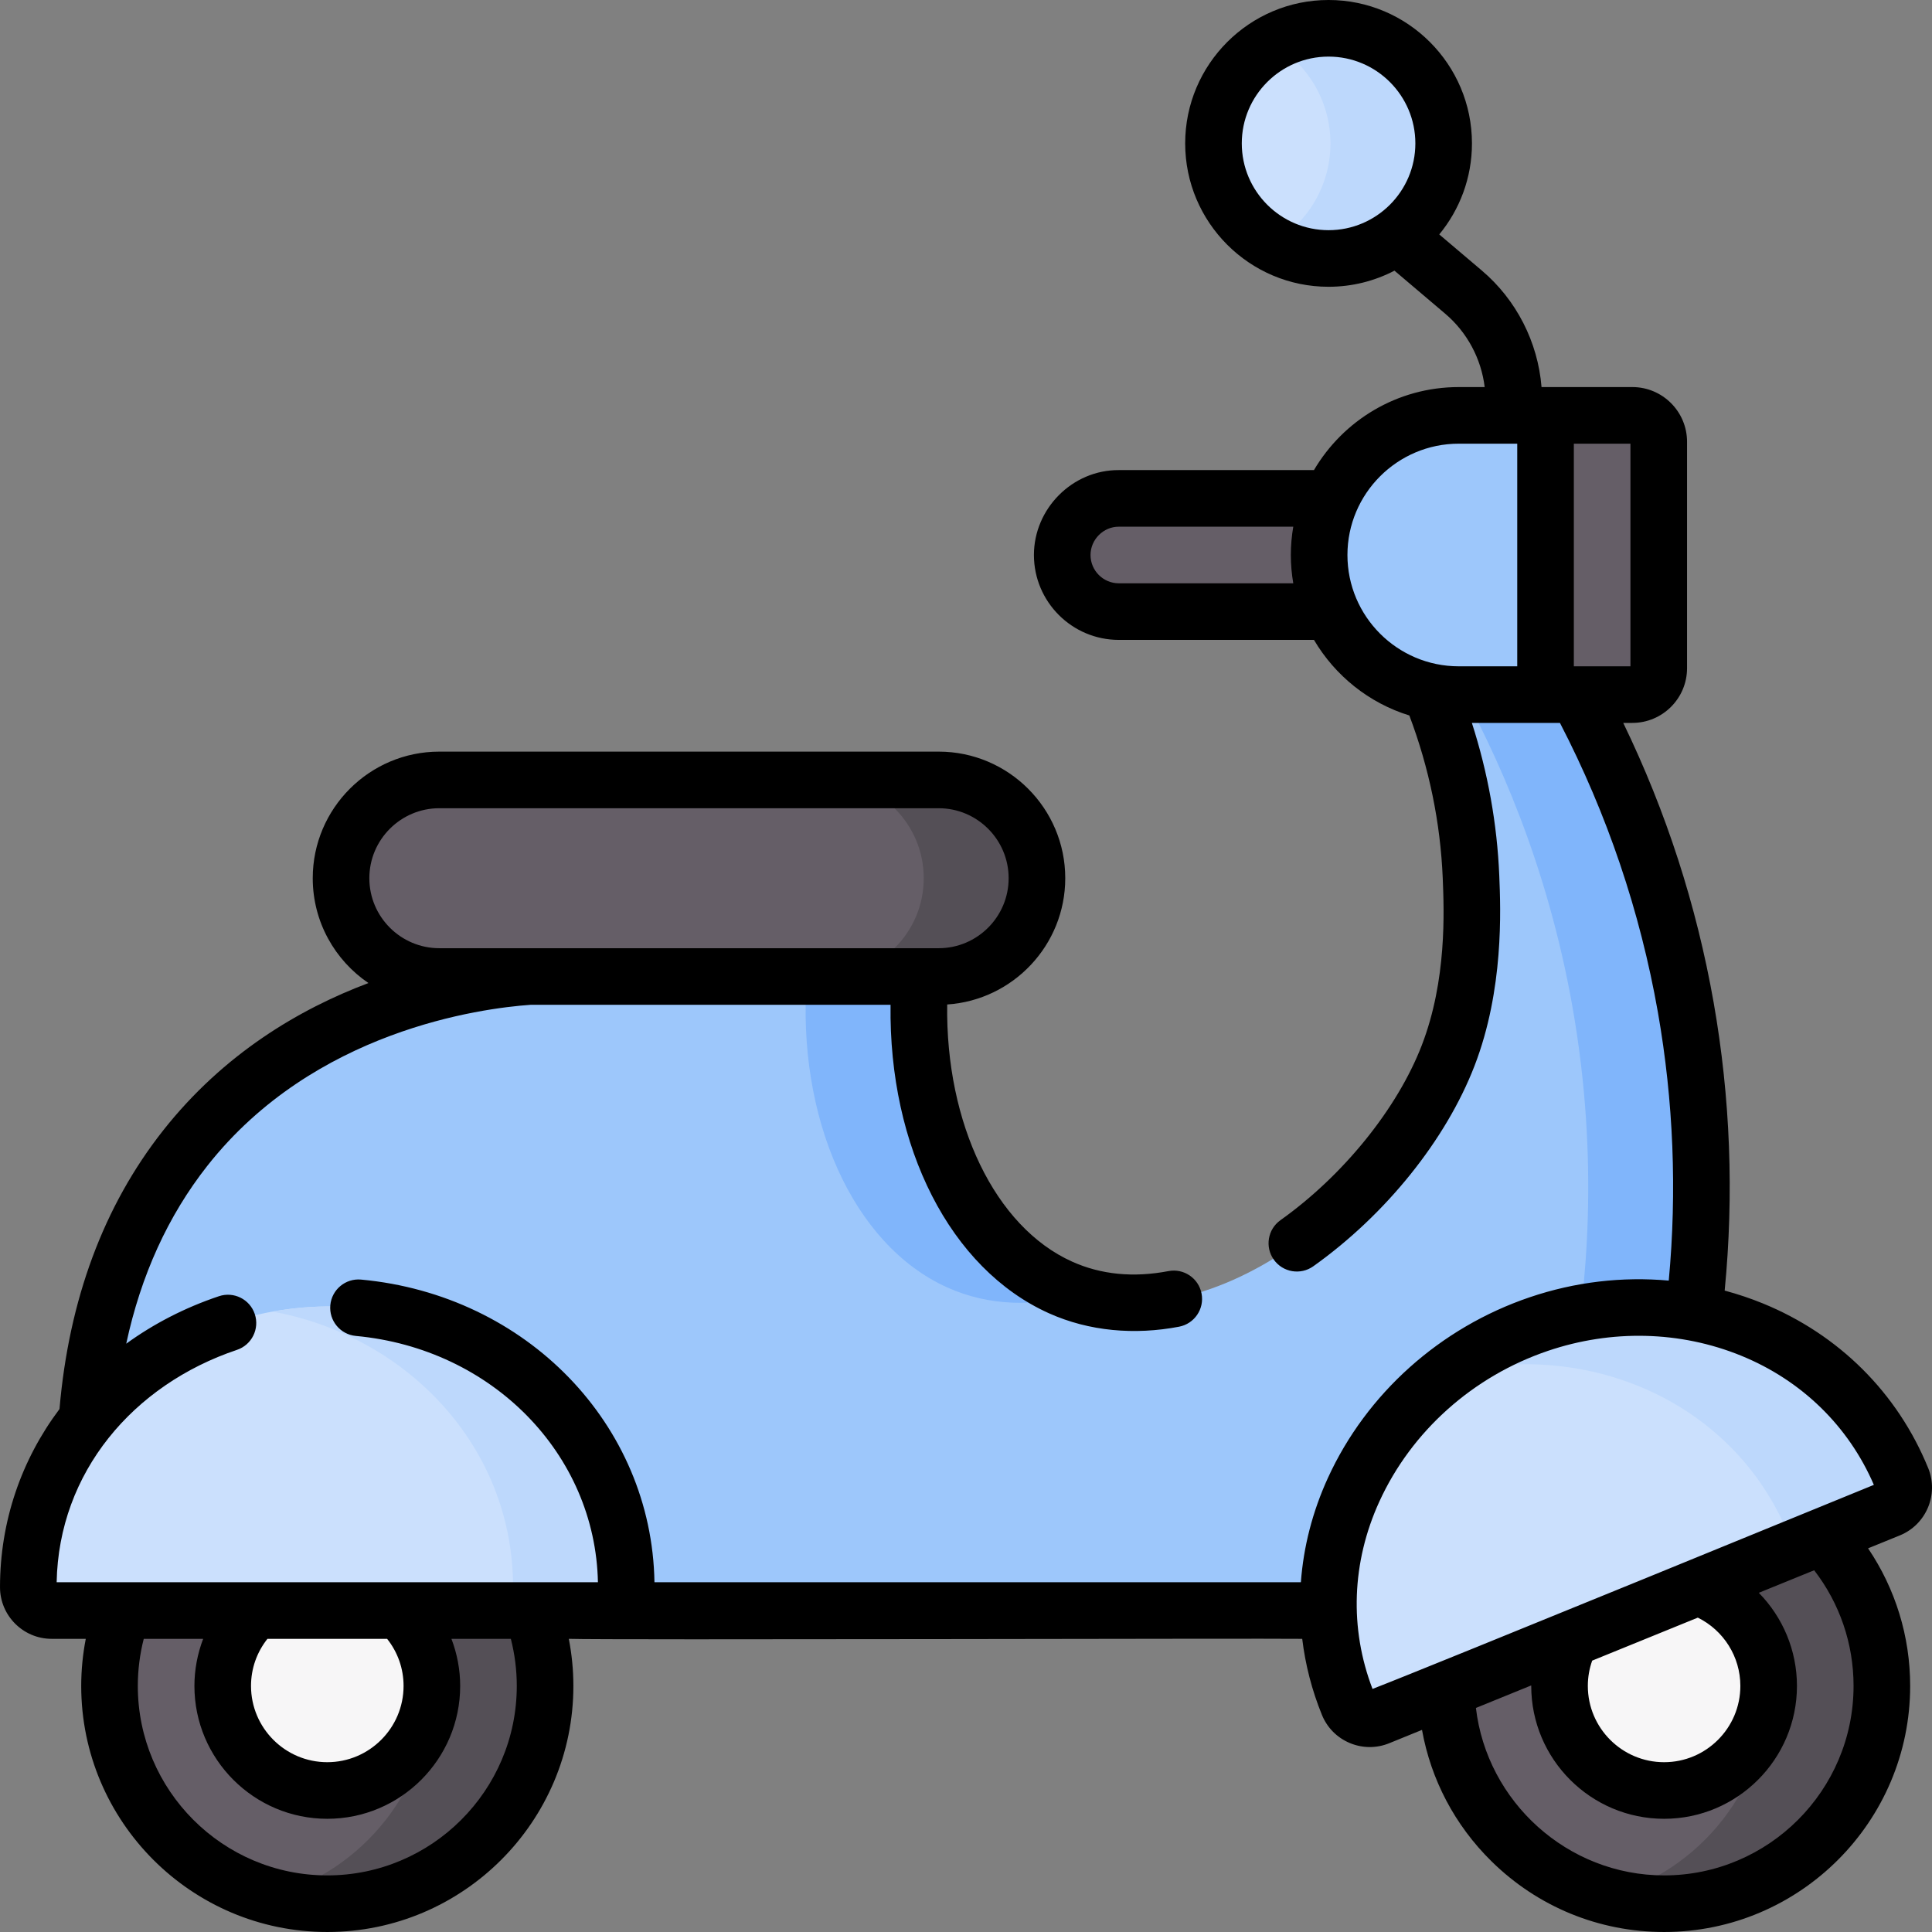 <svg id="Capa_1" enable-background="new 0 0 512 512" height="512" viewBox="0 0 512 512" width="512" xmlns="http://www.w3.org/2000/svg"><rect x="0" y="0" width="512" height="512" fill="#808080" stroke="none"/><g><g><g><path d="m296.499 132.079h63.172c8.284 0 15 6.716 15 15 0 8.284-6.716 15-15 15h-63.172c-8.284 0-15-6.716-15-15 0-8.285 6.716-15 15-15z" fill="#655e67"/><g><circle cx="86.735" cy="446.789" fill="#655e67" r="57.711"/><path d="m86.735 389.079c-5.19 0-10.216.696-15 1.981 24.598 6.605 42.711 29.047 42.711 55.73s-18.113 49.125-42.711 55.73c4.784 1.285 9.81 1.981 15 1.981 31.873 0 57.711-25.838 57.711-57.711s-25.838-57.711-57.711-57.711z" fill="#544f56"/><path d="m86.735 474.5c-15.28 0-27.71-12.431-27.71-27.711s12.431-27.71 27.71-27.71 27.711 12.431 27.711 27.71-12.431 27.711-27.711 27.711z" fill="#f7f6f7"/></g><path d="m49.081 304.285c-23.106 29.33-25.591 63.07-26.324 76.345-1.004 18.173 1.162 33.164 2.718 41.313.54 2.828 3.013 4.865 5.893 4.865h339.383c25.242-21.03 50.485-42.061 75.727-63.091 3.939-21.722 7.448-55.917.269-96.728-6.748-38.363-20.345-67.822-30.828-86.569-13.052-.831-26.104-1.661-39.155-2.492 5.215 11.501 12.068 30.4 13.066 54.456.367 8.847 1.185 28.585-6.049 47.339-14.5 37.592-64.27 78.794-102.754 61.459-25.093-11.303-40.025-45.078-37.19-82.398h-103.574c-9.714.672-59.325 5.062-91.182 45.501z" fill="#9dc7fb"/><g fill="#80b5fb"><path d="m251.026 341.183c11.086 4.994 23.109 5.122 34.955 1.886-1.669-.53-3.323-1.151-4.955-1.886-25.093-11.303-40.025-45.078-37.19-82.398h-30c-2.835 37.32 12.097 71.095 37.19 82.398z"/><path d="m446.747 266.99c-6.748-38.363-20.345-67.822-30.828-86.569-13.052-.831-26.104-1.661-39.155-2.492.286.63.578 1.291.872 1.965 2.761.176 5.522.351 8.284.527 10.483 18.748 24.08 48.207 30.828 86.569 7.179 40.81 3.67 75.006-.269 96.728-25.242 21.03-50.485 42.061-75.727 63.091h30c25.242-21.03 50.485-42.061 75.727-63.091 3.938-21.722 7.446-55.918.268-96.728z"/></g><g><path d="m432.585 184.079h-46c-20.435 0-37-16.565-37-37 0-20.435 16.565-37 37-37h46c3.866 0 7 3.134 7 7v60c0 3.866-3.134 7-7 7z" fill="#9dc7fb"/><path d="m439.585 177.079v-60c0-3.866-3.134-7-7-7h-23v74h23c3.866 0 7-3.134 7-7z" fill="#655e67"/></g><g><circle cx="441.001" cy="446.789" fill="#655e67" r="57.711"/><path d="m441.001 389.079c-5.19 0-10.216.696-15 1.981 24.598 6.605 42.711 29.047 42.711 55.73s-18.113 49.125-42.711 55.73c4.784 1.285 9.81 1.981 15 1.981 31.873 0 57.711-25.838 57.711-57.711s-25.838-57.711-57.711-57.711z" fill="#544f56"/><path d="m441.001 474.5c-15.279 0-27.71-12.431-27.71-27.711s12.431-27.71 27.71-27.71c15.28 0 27.711 12.431 27.711 27.71s-12.431 27.711-27.711 27.711z" fill="#f7f6f7"/></g><path d="m500.643 399.952-135.311 55.075c-3.166 1.289-6.778-.233-8.066-3.399-17.039-41.86 9.326-86.768 50.557-100.744 37.813-12.817 80.784 3.079 96.22 41.002 1.288 3.166-.234 6.777-3.4 8.066z" fill="#cbe0fd"/><path d="m504.043 391.886c-15.436-37.923-58.407-53.82-96.22-41.002-9.133 3.096-17.534 7.711-24.897 13.473 36.501-9.804 76.372 6.302 91.117 42.53.508 1.248.573 2.563.28 3.78l26.321-10.713c3.165-1.291 4.687-4.902 3.399-8.068z" fill="#bdd8fc"/><path d="m159.78 426.808h-146.09c-3.418 0-6.19-2.771-6.19-6.189-.001-45.196 41.349-76.85 84.806-74.251 39.855 2.384 73.663 33.307 73.663 74.251.001 3.418-2.77 6.189-6.189 6.189z" fill="#cbe0fd"/><path d="m92.307 346.367c-6.796-.406-13.541.025-20.084 1.215 35.387 6.464 63.746 35.539 63.746 73.036 0 3.418-2.771 6.189-6.19 6.189h-116.089 146.09c3.418 0 6.19-2.771 6.19-6.189 0-40.944-33.808-71.867-73.663-74.251z" fill="#bdd8fc"/><path d="m248.753 258.786h-132.326c-14.386 0-26.049-11.662-26.049-26.049 0-14.386 11.662-26.049 26.049-26.049h132.325c14.386 0 26.049 11.662 26.049 26.049 0 14.386-11.662 26.049-26.048 26.049z" fill="#655e67"/><path d="m248.753 206.688h-30c14.386 0 26.049 11.663 26.049 26.049 0 14.386-11.662 26.048-26.049 26.048h30c14.386 0 26.049-11.662 26.049-26.048-.001-14.386-11.663-26.049-26.049-26.049z" fill="#544f56"/></g><circle cx="352.085" cy="38" fill="#cbe0fd" r="30.5"/><path d="m352.085 7.5c-5.454 0-10.57 1.438-15 3.947 9.252 5.238 15.5 15.163 15.5 26.553s-6.248 21.315-15.5 26.553c4.43 2.508 9.546 3.947 15 3.947 16.845 0 30.5-13.655 30.5-30.5s-13.656-30.5-30.5-30.5z" fill="#bdd8fc"/></g><path d="m510.989 389.058c-8.101-19.902-23.665-35.402-43.827-43.644-3.303-1.35-6.681-2.471-10.107-3.396 2.485-25.459 1.514-51.102-2.917-76.33-4.532-25.735-12.583-50.607-23.961-74.111h2.409c7.995 0 14.5-6.505 14.5-14.5v-60c0-7.995-6.505-14.5-14.5-14.5h-24.063c-.957-11.929-6.679-23.139-15.83-30.888l-11.273-9.562c5.411-6.567 8.665-14.975 8.665-24.129 0-20.953-17.047-38-38-38s-38 17.047-38 38 17.047 38 38 38c6.295 0 12.232-1.548 17.466-4.269l13.443 11.403c5.811 4.92 9.554 11.924 10.463 19.445h-6.872c-16.332 0-30.629 8.85-38.37 22.001h-51.714c-12.314-.064-22.5 10.228-22.5 22.5 0 12.407 10.094 22.5 22.5 22.5h51.716c5.581 9.48 14.566 16.726 25.271 20.029 5.258 13.926 8.238 28.404 8.853 43.127.356 8.771 1.1 27.022-5.557 44.285-6.463 16.761-20.812 34.517-37.448 46.34-3.376 2.399-4.168 7.082-1.769 10.458 2.417 3.401 7.113 4.146 10.458 1.769 19.192-13.64 35.176-33.517 42.755-53.169 7.774-20.164 6.915-41.277 6.545-50.352-.574-13.745-3.018-27.316-7.265-40.488h23.343c12.516 24.163 21.249 49.946 25.962 76.709 4.126 23.494 5.081 47.37 2.873 71.088-12.268-1.112-24.817.335-36.821 4.405-23.779 8.06-43.285 25.522-53.517 47.909-4.08 8.927-6.465 18.251-7.156 27.621h-171.306c-.683-41.771-33.862-76.139-77.741-80.205-4.12-.384-7.777 2.651-8.16 6.776s2.651 7.778 6.776 8.16c36.111 3.346 63.456 31.292 64.144 65.267h-143.443c.548-29.075 20.224-52.328 47.78-61.576 3.927-1.318 6.042-5.569 4.724-9.497-1.317-3.927-5.567-6.042-9.497-4.724-9.078 3.047-17.321 7.324-24.569 12.583 3.883-18.103 11.076-33.918 21.519-47.173 28.283-35.89 72.475-41.706 85.631-42.636h95.403c-.51 37.697 15.791 69.958 41.945 81.732 10.699 4.817 22.795 5.815 34.52 3.571 4.068-.779 6.735-4.708 5.956-8.776-.778-4.067-4.701-6.736-8.776-5.956-9.294 1.779-17.886.933-25.539-2.515-20.447-9.205-33.548-36.662-33.095-68.141 17.446-1.168 31.286-15.726 31.286-33.463 0-18.499-15.05-33.549-33.548-33.549h-132.327c-18.499 0-33.548 15.05-33.548 33.549 0 11.543 5.861 21.743 14.763 27.781-18.275 6.877-38.372 18.715-54.452 39.12-15.723 19.958-24.931 44.777-27.425 73.773-10.082 13.416-15.764 29.72-15.764 47.209 0 7.548 6.141 13.689 13.689 13.689h9.041c-.795 4.096-1.21 8.267-1.21 12.482 0 35.957 29.253 65.21 65.21 65.21 35.962 0 65.22-29.253 65.22-65.21 0-4.215-.415-8.385-1.211-12.482 9.523.351 184.518-.156 194.36.002.826 6.837 2.555 13.599 5.219 20.144 1.378 3.388 3.993 6.035 7.363 7.455s7.092 1.443 10.478.065l8.684-3.535c2.361 13.149 8.69 25.243 18.391 34.802 12.278 12.097 28.531 18.759 45.766 18.759 35.957 0 65.21-29.253 65.21-65.21 0-13.139-3.916-25.761-11.154-36.466l8.414-3.425c6.99-2.845 10.363-10.848 7.518-17.841zm-158.904-328.058c-12.683 0-23-10.318-23-23s10.317-23 23-23 23 10.318 23 23-10.317 23-23 23zm-55.584 93.58c-4.136 0-7.5-3.364-7.5-7.5 0-4.094 3.409-7.518 7.5-7.5h46.229c-.416 2.44-.645 4.942-.645 7.499s.229 5.061.645 7.501zm105.584-37.001v59h-15.5c-16.267 0-29.5-13.234-29.5-29.5s13.233-29.5 29.5-29.5zm15 0h15v59h-15zm-300.658 96.609h132.325c10.228 0 18.548 8.321 18.548 18.549s-8.32 18.548-18.548 18.548h-132.325c-10.228 0-18.548-8.321-18.548-18.548 0-10.228 8.321-18.549 18.548-18.549zm-45.551 220.12h31.714c2.816 3.546 4.361 7.88 4.361 12.482 0 11.144-9.071 20.21-20.22 20.21-11.144 0-20.21-9.066-20.21-20.21 0-4.6 1.543-8.934 4.355-12.482zm15.855 62.692c-27.686 0-50.21-22.524-50.21-50.21 0-4.237.535-8.416 1.574-12.482h15.742c-1.509 3.962-2.316 8.193-2.316 12.482 0 19.415 15.795 35.21 35.21 35.21 19.42 0 35.22-15.795 35.22-35.21 0-4.289-.808-8.521-2.317-12.482h15.743c1.039 4.066 1.574 8.245 1.574 12.482 0 27.686-22.529 50.21-50.22 50.21zm354.27 0c-25.557 0-46.951-19.488-49.868-44.377l14.662-5.968c0 .045-.004.09-.004.135 0 19.415 15.795 35.21 35.21 35.21s35.21-15.795 35.21-35.21c0-9.447-3.777-18.237-10.112-24.68l14.675-5.973c6.76 8.755 10.438 19.463 10.438 30.653-.001 27.686-22.525 50.21-50.211 50.21zm-20.21-50.21c0-2.322.392-4.568 1.157-6.709l27.991-11.393c6.83 3.371 11.273 10.346 11.273 18.102 0 11.144-9.066 20.21-20.21 20.21s-20.211-9.066-20.211-20.21zm-57.06.791c-6.15-16.036-5.521-33.618 1.811-49.657 8.521-18.643 24.809-33.199 44.689-39.938 16.742-5.675 34.962-5.347 51.255 1.313 15.985 6.534 28.406 18.652 35.104 34.205-.1.038-118.457 48.536-132.859 54.077z"/></g></svg>